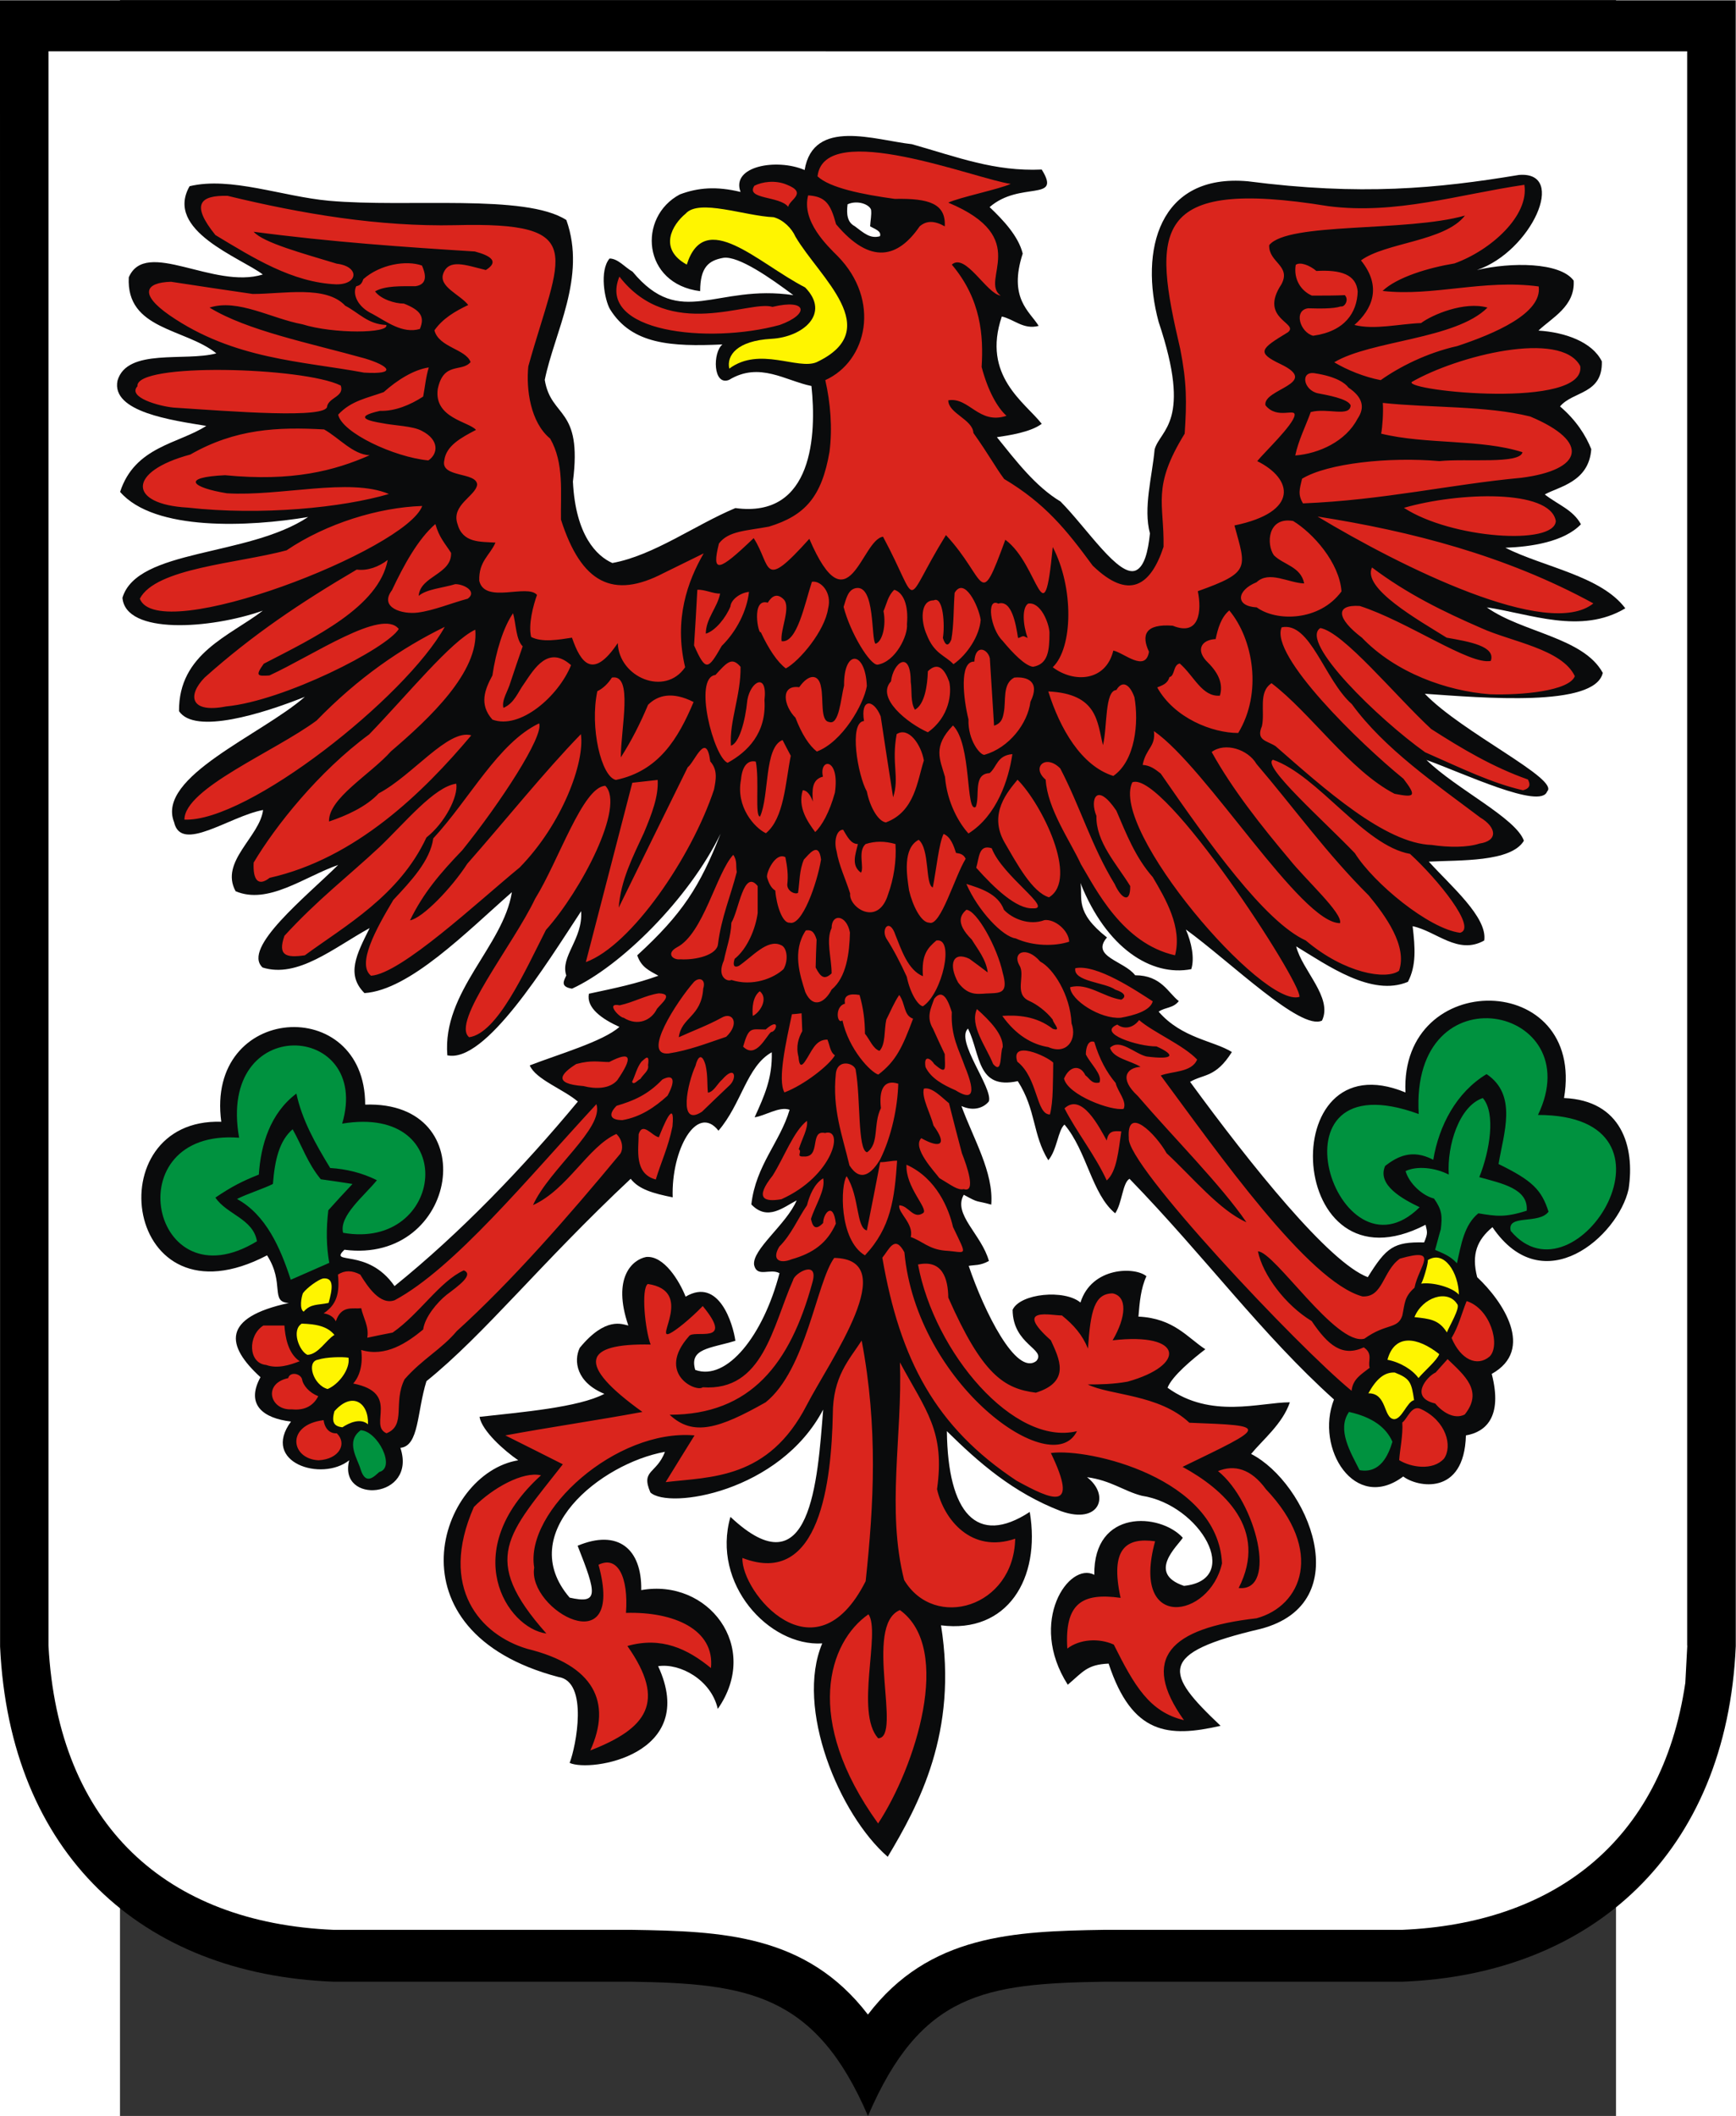 <?xml version="1.0" encoding="UTF-8" standalone="no"?>
<!-- Creator: CorelDRAW -->
<svg
   xmlns:dc="http://purl.org/dc/elements/1.1/"
   xmlns:cc="http://web.resource.org/cc/"
   xmlns:rdf="http://www.w3.org/1999/02/22-rdf-syntax-ns#"
   xmlns:svg="http://www.w3.org/2000/svg"
   xmlns="http://www.w3.org/2000/svg"
   xmlns:sodipodi="http://sodipodi.sourceforge.net/DTD/sodipodi-0.dtd"
   xmlns:inkscape="http://www.inkscape.org/namespaces/inkscape"
   xml:space="preserve"
   width="744.094"
   height="906.891"
   style="shape-rendering:geometricPrecision; text-rendering:geometricPrecision; image-rendering:optimizeQuality; fill-rule:evenodd; clip-rule:evenodd"
   viewBox="0 0 210 297"
   version="1.0"
   id="svg2"
   sodipodi:version="0.32"
   inkscape:version="0.45.1"
   sodipodi:docname="POL_Gorzów_Wielkopolski_COA_1.svg"
   inkscape:output_extension="org.inkscape.output.svg.inkscape"
   sodipodi:docbase="C:\Users\Mistrz\Desktop"><rect x="0" y="0" width="210" height="297" fill="#333333" stroke="none"/><sodipodi:namedview
   inkscape:window-height="480"
   inkscape:window-width="640"
   inkscape:pageshadow="2"
   inkscape:pageopacity="0.0"
   guidetolerance="10.0"
   gridtolerance="10.0"
   objecttolerance="10.0"
   borderopacity="1.0"
   bordercolor="#666666"
   pagecolor="#ffffff"
   id="base" />
 <defs
   id="defs4">
  <style
   type="text/css"
   id="style6">
   
    .fil4 {fill:#00923F}
    .fil2 {fill:#0A0B0C}
    .fil3 {fill:#DA251D}
    .fil5 {fill:#FFF500}
    .fil6 {fill:white}
    .fil0 {fill:black}
    .fil1 {fill:white}
   
  </style>
 
  
  
  
  
  
  
  
  
  
 </defs>
 <path
   style="fill:#000000"
   d="M 226.805,0.048 L 226.812,231.041 C 225.547,260.112 206.644,277.143 179.984,278.155 L 138.108,278.155 C 121.439,278.421 112.418,279.692 104.997,297 C 97.644,279.833 88.034,278.412 71.887,278.155 L 30.011,278.155 C 2.985,277.129 -15.477,260.172 -16.832,231.117 L -16.843,0.038 L 226.806,0.048 L 226.805,0.048 z "
   class="fil0"
   id="polygon10" /><path
   style="fill:#ffffff"
   d="M 219.987,7.202 L -10.037,7.192 L -10.037,230.976 L -10.037,230.976 C -8.697,256.196 6.554,269.89 29.997,270.875 L 71.874,270.875 C 84.384,271.073 96.313,271.455 104.989,282.769 C 113.55,271.526 125.519,271.074 138.095,270.875 L 179.971,270.875 C 200.931,269.995 216.396,258.781 219.729,236.203 L 220.006,230.976 L 219.987,230.976 L 219.987,7.201 L 219.987,7.202 z "
   class="fil1"
   id="polygon12" /><g
   id="g2178"
   transform="translate(-3.275,0)"><path
     class="fil2"
     d="M 111.044,260.624 C 115.394,253.341 120.93,243.126 118.524,228.133 C 127.816,229.319 132.562,221.608 130.98,212.217 C 123.533,217.094 119.48,212.349 119.348,200.882 C 123.763,205.231 128.607,209.515 135.396,212.118 C 140.833,214.029 142.283,209.845 139.02,207.34 C 142.414,207.802 144.161,209.284 146.698,209.943 C 154.936,211.196 160.933,221.74 152.629,222.597 C 147.357,220.817 151.773,216.962 152.465,215.842 C 149.301,212.349 139.91,211.756 140.042,221.048 C 136.516,219.137 130.65,227.606 136.318,236.47 C 138.46,234.657 139.02,233.636 142.052,233.504 C 145.347,243.488 150.422,243.917 157.77,242.236 C 149.96,234.855 148.741,232.054 163.405,228.627 C 177.179,225.002 169.962,208.131 162.054,204.078 C 163.635,202.134 166.469,199.86 167.491,196.829 C 163.306,196.829 156.419,199.201 150.323,194.785 C 150.949,193.138 153.915,190.699 155.628,189.381 C 153.124,187.767 151.213,185.032 146.237,184.801 C 146.401,182.791 146.566,180.847 147.357,179.133 C 145.775,177.782 139.679,177.782 138.098,182.824 C 135.857,180.946 129.629,181.539 128.574,183.845 C 128.607,188.788 133.352,189.348 131.903,191.029 C 129.069,193.204 124.554,184.01 122.412,177.683 C 123.236,177.519 123.994,177.683 125.246,176.991 C 124.225,173.268 120.139,170.434 121.72,167.699 C 123.994,168.951 123.236,168.424 125.576,169.083 C 125.938,164.569 123.039,159.79 121.391,155.243 C 123.104,156.034 124.554,155.474 125.246,154.584 C 125.807,152.64 120.501,146.082 122.314,144.369 C 124.093,147.994 123.533,153.002 129.299,151.75 C 131.903,155.803 131.342,159.23 133.583,162.855 C 134.835,161.372 134.934,158.637 135.857,157.846 C 139.02,161.603 139.679,167.6 142.974,170.302 C 143.963,168.852 143.996,166.018 144.985,165.458 C 155.628,176.431 163.536,187.305 173.686,196.433 C 170.984,203.287 176.618,212.349 183.407,207.241 C 185.318,208.724 191.974,210.075 192.205,201.475 C 194.907,201.013 197.411,198.97 195.829,192.841 C 201.926,189.447 197.411,182.659 193.786,179.265 C 192.949,176.002 193.806,174.025 195.928,172.246 C 203.079,182.758 213.575,173.509 215.039,166.911 C 215.962,160.914 214.019,154.452 205.979,154.123 C 209.01,136.197 182.928,135.872 183.719,153.337 C 165.101,145.626 166.901,182.094 186.54,171.912 C 186.771,172.934 186.903,173.045 186.339,174.388 C 182.056,174.289 181.034,175.08 178.431,179.265 C 172.994,177.222 162.087,163.613 153.486,151.849 C 155.397,150.729 157.078,151.289 159.352,147.664 C 156.847,146.082 152.333,145.753 149.071,141.996 C 150.059,141.337 151.114,141.535 151.904,140.514 C 150.422,139.393 149.466,136.889 145.775,136.889 C 144.26,134.879 139.482,134.286 141.821,131.584 C 137.208,127.959 138.46,126.048 138.098,123.939 C 141.722,133.066 148.049,137.119 153.651,136.032 C 154.145,134.516 153.684,132.276 152.893,130.463 C 159.121,134.978 169.039,144.731 172.005,143.249 C 173.554,140.019 169.204,136.197 168.381,132.836 C 172.796,135.505 178.991,139.953 184.066,137.811 C 185.252,135.538 185.087,133.066 184.725,130.002 C 188.053,130.694 191.084,134.088 194.775,132.012 C 195.269,128.75 190.063,124.334 186.998,120.94 C 191.315,120.709 198.531,121.039 200.344,118.007 C 199.223,114.811 190.854,110.758 186.669,106.672 C 191.743,108.484 202.716,113.691 203.606,111.087 C 205.418,109.374 191.645,102.817 186.438,97.379 C 194.577,97.94 210.295,99.324 211.416,94.447 C 208.714,89.471 200.08,88.779 195.137,85.253 C 201.234,86.143 208.351,89.109 214.579,85.385 C 211.185,80.837 203.079,79.585 197.741,76.883 C 201.365,76.751 205.979,76.06 208.351,73.588 C 207.231,71.545 205.188,70.886 203.277,69.403 C 205.188,68.316 209.472,67.69 209.801,63.043 C 209.043,61.132 207.692,58.99 205.418,57.046 C 207.231,54.871 211.416,55.366 211.284,50.719 C 209.933,47.984 206.11,46.633 202.387,46.403 C 204.232,44.623 207.56,43.009 207.33,39.384 C 205.418,36.781 198.531,36.781 193.754,37.901 C 201.365,35.331 206.539,23.995 199.652,24.555 C 188.152,26.467 177.409,27.488 161.592,25.445 C 149.071,24.325 146.369,35.199 149.071,45.184 C 153.816,59.32 149.301,60.243 148.51,63.076 C 148.148,66.998 146.896,71.281 147.851,74.873 C 147.588,77.476 147.061,79.486 145.907,80.047 C 143.535,81.167 139.02,74.148 135.297,70.392 C 131.771,68.283 129.003,64.625 126.367,61.363 C 127.948,61.132 131.112,60.671 132.661,59.485 C 130.321,56.486 124.225,52.762 127.059,44.426 C 128.805,44.821 130.09,46.304 132.232,45.744 C 130.98,43.701 127.948,41.888 129.991,35.594 C 129.398,33.156 127.256,30.882 125.345,29.07 C 129.629,25.346 135.527,28.411 132.661,23.798 C 126.037,24.094 120.831,22.051 114.438,20.239 C 109.298,19.679 100.598,16.515 99.379,23.864 C 95.462,22.183 89.017,23.318 90.385,26.943 C 86.991,26.119 84.401,26.333 81.864,27.288 C 75.9,30.452 76.576,39.845 84.715,40.867 C 84.715,37.473 85.935,36.55 87.978,36.188 C 90.119,35.891 94.634,39.054 97.797,41.427 C 86.89,39.812 82.013,46.304 75.225,38.132 C 74.171,37.539 73.182,36.286 71.996,36.286 C 70.545,38 71.301,42.097 72.06,43.404 C 75.125,48.347 80.629,48.676 87.846,48.347 C 86.462,49.434 86.495,54.212 88.768,53.323 C 93.052,50.719 96.71,53.454 100.335,54.179 C 101.06,60.902 100.598,72.797 89.658,71.314 C 83.99,73.687 78.191,77.971 72.391,79.025 C 70.217,78.07 67.218,75.17 66.855,67.591 C 68.206,57.046 63.791,58.76 62.901,53.323 C 64.252,46.633 68.8,38.923 65.933,30.882 C 60.166,27.159 43.69,29.169 32.618,28.18 C 26.061,27.587 18.811,24.753 13.045,26.137 C 9.486,32.365 20.195,36.155 23.326,38.527 C 16.406,40.669 6.916,33.387 4.51,38.923 C 4.115,46.304 12.419,46.073 16.801,49.599 C 12.419,50.785 4.28,48.808 2.929,53.421 C 2.006,57.837 10.606,58.99 15.384,59.781 C 11.529,62.286 5.367,62.648 3.291,69.041 C 8.102,74.61 21.447,73.951 29.686,72.567 C 21.184,78.201 5.696,76.982 3.621,83.902 C 4.049,89.109 15.912,88.318 23.326,85.714 C 18.745,89.24 11.496,91.712 11.562,99.818 C 13.77,103.146 23.293,100.18 29.224,97.808 C 23.128,103.146 8.333,109.044 10.87,115.404 C 11.858,119.787 18.614,114.58 23.359,113.691 C 22.91,117.447 17.234,120.94 19.503,125.092 C 24.051,127.036 29.125,123.082 33.903,121.401 C 29.455,125.817 20.327,133.066 23.293,135.801 C 28.236,137.35 33.277,133.034 38.319,130.266 C 36.474,133.956 34.991,136.79 37.594,139.393 C 43.954,138.965 51.928,130.793 58.288,125.224 C 57.076,132.834 48.489,139.19 49.226,148.125 C 54.564,149.279 63.066,135.406 68.009,127.893 C 68.272,131.847 65.032,134.25 65.922,136.919 C 65.592,137.644 65.017,138.505 66.731,138.769 C 73.538,135.649 83.124,126.185 87.582,117.019 C 84.682,124.433 82.211,128.288 75.884,134.088 C 76.444,135.768 77.565,136.23 78.85,136.955 C 75.752,138.075 72.955,138.655 69.1,139.479 C 68.704,141.456 70.908,143.018 73.38,144.138 C 71.106,146.181 64.68,148.027 60.792,149.542 C 61.649,151.519 65.504,152.871 67.547,154.617 C 59.837,163.909 51.038,173.07 41.812,180.517 C 38.022,175.047 32.467,177.657 34.775,175.416 C 50.757,177.492 54.465,154.485 37.693,155.045 C 37.693,139.492 15.253,140.876 17.493,157.451 C -0.103,156.891 3.719,186.778 23.919,176.201 C 26.456,180.155 24.281,182.758 26.983,182.89 C 17.493,184.933 18.152,188.887 22.996,193.303 C 20.887,197.158 23.359,199.069 27.28,199.531 C 23.029,205.297 31.597,208.032 35.452,204.968 C 33.837,211.196 45.008,210.405 42.636,203.221 C 45.272,202.957 44.942,198.212 46.293,193.863 C 54.432,187.305 62.308,177.321 74.962,165.458 C 76.115,166.941 78.092,167.501 80.86,168.061 C 80.629,161.405 84.254,154.848 87.286,158.703 C 90.548,154.914 91.24,149.674 94.766,147.697 C 94.865,151.289 93.744,153.793 92.36,156.825 C 93.81,156.627 95.853,155.243 97.27,155.77 C 95.952,160.285 92.525,163.547 91.899,169.05 C 94.173,171.456 96.446,169.412 98.259,168.49 C 96.842,171.851 91.932,175.41 92.294,177.584 C 92.723,179.364 94.535,177.98 95.853,178.705 C 93.579,187.437 88.472,193.896 84.023,192.281 C 83.134,189.25 86.099,189.282 89.658,188.195 C 89.329,185.823 87.351,179.232 82.672,182 C 81.816,179.825 79.641,176.201 77.136,176.431 C 75.225,176.794 72.325,179.298 74.632,186.053 C 73.808,185.888 71.469,184.735 67.811,189.184 C 66.921,191.029 67.351,194.041 71.271,195.642 C 67.646,197.553 59.639,198.212 53.741,198.872 C 54.103,200.849 57.167,203.584 59.178,204.968 C 48.073,206.78 40.527,228.99 64.812,235.382 C 69.096,236.008 67.284,245.169 66.394,247.443 C 69.327,248.794 84.584,246.322 78.817,233.867 C 81.881,233.405 86.264,235.778 87.187,239.864 C 93.283,231.131 85.803,221.509 76.444,223.19 C 76.543,217.391 73.182,214.59 67.514,216.962 C 70.217,223.783 70.48,225.167 66.394,224.245 C 58.584,215.15 70.777,205.396 79.773,203.781 C 78.586,206.912 76.346,206.286 77.73,209.482 C 80.3,211.888 95.886,209.449 101.982,197.85 C 101.191,207.802 100.269,223.553 88.966,212.909 C 86.264,222.3 94.37,231.131 101.85,230.67 C 98.028,239.732 104.223,254.692 111.044,260.624 L 111.044,260.624 z "
     id="path12"
     style="fill:#0a0b0c" /><path
     class="fil3"
     d="M 123.566,141.634 C 122.511,143.941 124.851,146.874 125.839,149.345 C 127.19,150.927 126.762,147.73 127.19,146.972 C 127.256,145.226 125.444,143.315 123.566,141.634 z M 129.233,149.016 C 128.212,145.918 133.352,148.225 134.275,149.147 C 134.275,150.268 134.242,151.652 134.209,152.97 C 134.176,154.255 134.044,155.573 133.814,156.43 C 131.836,156.43 132.166,151.322 129.233,149.016 z M 192.303,182.626 C 191.611,184.34 191.183,186.152 190.194,187.8 C 191.48,190.865 193.786,191.886 195.533,190.403 C 197.114,188.822 195.631,183.648 192.303,182.626 z M 187.954,192.644 C 186.767,193.171 184.197,196.137 187.888,196.994 C 188.876,198.18 190.557,199.3 192.04,198.542 C 194.709,195.214 191.941,193.006 189.634,190.766 C 189.074,191.392 188.514,192.018 187.954,192.644 z M 183.275,199.663 C 183.393,201.403 182.929,203.512 182.837,204.949 C 184.484,205.971 187.591,206.468 189.139,204.722 C 190.333,203.01 189.486,199.457 185.894,197.776 C 184.576,197.117 183.967,199.201 183.275,199.663 z M 70.15,154.98 C 60.495,165.426 50.182,178.013 41.845,182.495 C 39.801,183.253 38.055,180.616 37.001,178.903 C 35.857,178.287 34.802,178.287 33.87,178.903 C 34.134,181.506 33.705,183.121 31.86,184.34 C 32.42,184.439 33.178,184.669 33.574,185.46 C 34.365,183.121 35.979,183.78 37.133,183.615 C 37.429,184.999 38.253,186.185 37.989,187.767 C 39.176,187.503 40.362,187.273 41.548,187.042 C 45.305,184.439 48.138,179.859 51.533,178.31 C 53.015,178.903 50.742,180.518 49.127,181.737 C 47.809,182.791 46.062,184.867 45.832,186.614 C 43.591,188.459 40.559,190.535 37.133,189.48 C 37.396,191.392 36.968,193.138 36.012,194.193 C 42.701,195.511 38.087,200.055 40.69,201.176 C 43.491,200.055 41.577,196.861 43.224,193.599 C 45.696,190.765 48.431,189.37 50.542,186.841 C 58.253,179.855 66.229,170.731 73.511,161.933 C 73.94,161.274 73.841,159.989 72.951,159.165 C 68.964,160.944 66.13,166.941 61.253,169.149 C 63.527,164.107 71.238,158.341 70.15,154.98 L 70.15,154.98 z M 23.401,186.054 C 21.193,187.438 21.253,191.355 23.79,191.586 C 25.339,192.146 27.082,191.622 28.499,191.062 C 26.851,189.975 26.456,187.602 26.357,186.054 C 25.632,186.054 24.125,186.054 23.401,186.054 L 23.401,186.054 z M 26.89,193.436 C 23.266,194.194 24.347,198.015 27.412,197.817 C 29.29,198.015 30.476,197.224 31.102,195.972 C 29.85,195.478 28.96,194.456 28.828,193.567 C 28.565,192.743 27.121,192.513 26.89,193.436 L 26.89,193.436 z M 31.86,199.333 C 26.502,199.992 27.236,204.803 31.168,204.968 C 34.101,204.803 35.188,202.595 33.705,201.178 C 32.816,201.244 32.025,200.618 31.86,199.333 L 31.86,199.333 z M 101.191,24.754 C 102.114,16.614 123.664,25.215 128.311,25.808 C 126.795,26.533 121.028,27.719 119.545,28.444 C 131.408,33.387 123.895,39.318 126.894,41.493 C 124.917,41.229 121.951,35.43 120.04,37.143 C 124.192,42.053 124.488,47.227 124.225,51.51 C 125.114,54.872 126.432,57.211 127.717,58.365 C 123.796,59.65 122.478,55.695 119.545,56.19 C 119.545,58.035 122.972,58.859 123.071,60.77 C 125.312,63.933 126.136,65.548 127.388,67.229 C 133.122,70.656 136.087,74.313 139.811,79.388 C 144.885,84.298 147.95,82.255 149.762,76.752 C 149.861,70.59 148.082,68.415 152.728,60.869 C 153.025,56.387 153.025,53.652 152.102,48.973 C 148.247,32.497 147.851,24.852 172.895,28.938 C 182.352,30.158 191.183,27.291 200.41,25.94 C 201.102,30.256 195.73,35.133 190.59,36.979 C 186.998,37.572 182.55,38.89 180.507,40.834 C 187.525,41.658 194.709,39.154 202.42,40.208 C 202.947,43.997 196.159,46.864 190.985,48.578 C 186.701,49.533 182.846,51.51 180.243,53.356 C 177.969,52.927 175.531,51.939 173.718,50.852 C 178.892,47.754 190.755,47.655 195.236,43.174 C 191.974,42.251 187.427,44.195 185.911,45.348 C 182.912,45.447 179.386,46.337 176.552,45.612 C 178.991,43.47 180.507,40.307 177.475,36.55 C 180.935,34.013 189.239,33.914 192.073,30.256 C 183.868,32.596 167.227,31.146 164.591,34.408 C 164.492,36.847 167.721,37.275 166.304,39.911 C 163.075,44.788 168.841,45.316 167.227,46.633 C 163.371,48.973 162.745,49.467 166.205,51.115 C 171.906,53.85 163.668,54.575 164.064,56.882 C 165.711,58.958 168.38,57.178 168.15,58.331 C 167.919,59.682 163.965,63.439 162.91,64.724 C 167.919,67.196 168.841,71.875 159.714,73.753 C 161.328,79.717 162.054,80.311 154.573,82.98 C 155.133,85.715 154.837,89.372 151.047,87.824 C 147.126,87.527 146.632,89.175 147.719,91.481 C 147.225,94.447 144.193,91.613 142.711,91.316 C 141.656,95.666 137.175,95.897 134.209,93.656 C 137.076,90.888 137.175,82.452 134.209,76.785 C 132.924,90.097 132.331,79.289 127.553,75.763 C 123.796,86.011 125.015,81.332 119.216,75.104 C 112.922,85.286 115.789,85.418 110.385,75.335 C 107.353,75.73 105.541,88.45 100.038,75.631 C 93.349,83.079 94.766,79.487 92.228,75.532 C 87.351,80.212 86.264,80.607 87.351,76.29 C 88.669,74.511 91.207,74.511 94.37,73.918 C 99.445,72.369 101.784,69.733 102.872,63.406 C 103.3,60.078 103.004,56.519 102.279,53.356 C 108.177,50.687 110.088,42.152 104.025,35.957 C 102.575,34.507 98.918,31.047 99.873,27.422 C 102.279,27.587 103.004,28.543 103.794,31.476 C 108.671,37.275 112.527,36.155 115.525,31.772 C 116.481,30.948 117.601,30.948 119.051,31.772 C 119.216,28.609 116.909,27.818 112.032,27.917 C 107.452,27.291 102.905,26.368 101.191,24.754 L 101.191,24.754 z M 168.314,37.176 C 167.985,39.219 169.072,40.834 170.588,41.493 C 172.038,41.493 174.147,41.493 175.201,41.427 C 175.827,42.053 175.201,43.141 174.641,43.009 C 173.554,43.371 171.511,43.305 170.061,43.272 C 167.985,43.536 168.907,46.633 170.753,47.128 C 175.267,46.502 176.915,43.833 177.014,40.933 C 176.816,38.527 174.641,37.835 171.214,38.033 C 170.291,37.242 168.94,36.715 168.314,37.176 L 168.314,37.176 z M 184.593,53.619 C 190.985,49.929 205.55,46.271 208.252,51.379 C 209.109,57.508 183.637,54.872 184.593,53.619 z M 170.423,57.837 C 169.698,59.847 168.71,61.759 168.248,63.933 C 171.577,63.67 175.333,61.956 176.981,58.793 C 178.068,57.211 177.739,55.761 175.728,54.41 C 175.267,53.784 174.015,52.862 171.049,52.4 C 168.907,52.005 169.369,54.74 171.412,55.201 C 172.598,55.432 175.728,55.959 176.025,56.915 C 175.893,58.595 172.763,57.211 170.423,57.837 L 170.423,57.837 z M 180.539,56.552 C 180.638,57.936 180.474,60.012 180.309,60.869 C 186.669,62.418 194.248,61.594 200.146,63.472 C 199.816,65.186 192.303,64.329 188.481,64.724 C 181.462,64.098 172.763,65.021 169.204,67.196 C 168.875,68.613 168.578,69.403 169.336,70.656 C 180.671,70.194 190.03,67.987 199.981,67.064 C 208.549,65.976 209.801,62.055 201.233,58.463 C 195.005,56.915 187.262,57.277 180.539,56.552 z M 167.952,73.127 C 164.36,72.501 164.162,76.389 165.25,77.938 C 166.601,79.289 169.039,79.52 169.501,81.892 C 167.293,81.826 164.591,80.047 162.811,81.728 C 160.043,82.848 159.747,85.089 162.844,85.253 C 165.579,87.263 171.642,87.23 174.74,83.013 C 174.443,78.959 170.753,74.84 167.952,73.127 z M 183.505,71.282 C 190.194,75.631 204.66,76.587 204.825,73.127 C 204.034,68.613 191.117,69.074 183.505,71.282 z M 171.379,72.501 C 184.428,74.544 197.806,77.971 210.097,84.693 C 203.738,89.834 183.044,79.52 171.379,72.501 z M 157.078,89.702 C 155.002,89.801 154.211,91.316 156.023,93.03 C 157.572,94.579 158.132,96.094 157.671,97.643 C 155.166,97.841 154.046,94.875 152.036,93.129 C 151.08,93.327 151.377,94.875 150.586,95.04 C 150.322,95.996 149.565,96.193 148.873,96.49 C 151.278,100.807 156.616,102.883 160.241,102.883 C 163.668,97.248 162.35,89.702 158.989,85.682 C 157.836,86.637 157.374,88.252 157.078,89.702 L 157.078,89.702 z M 164.92,95.897 C 163.009,97.149 164.03,99.917 163.569,101.927 C 162.713,103.937 164.228,103.937 165.48,104.728 C 172.269,110.659 180.836,118.403 187.427,118.601 C 189.832,118.963 192.402,118.963 194.116,118.403 C 196.785,118.008 196.488,116.096 194.215,114.745 C 188.02,110.066 180.77,105.123 176.19,98.83 C 172.367,95.468 170.357,87.198 166.337,88.054 C 164.624,91.976 177.31,104.333 183.439,109.308 C 185.318,111.78 185.054,111.977 182.187,111.417 C 175.893,108.155 170.357,100.016 164.92,95.897 L 164.92,95.897 z M 171.774,88.153 C 175.037,88.746 182.187,97.544 187.328,102.322 C 191.644,105.09 196.027,107.694 200.904,109.407 C 201.266,110.066 201.266,110.659 200.212,110.923 C 195.796,109.901 191.776,107.924 186.471,105.585 C 179.979,100.971 168.743,90.064 171.774,88.153 L 171.774,88.153 z M 177.31,85.056 C 173.817,84.825 174.048,86.802 177.607,89.504 C 182.352,94.447 189.502,96.984 195.533,97.445 C 200.014,97.61 206.703,96.984 207.494,94.908 C 205.682,91.086 198.531,90.064 194.346,88.153 C 189.041,85.846 183.967,83.375 179.024,79.651 C 177.607,82.584 185.548,87.033 189.502,89.504 C 192.666,90.064 196.422,90.69 195.697,92.766 C 192.765,93.392 183.967,87.198 177.31,85.056 z M 145.38,109.803 C 142.151,116.426 163.701,141.568 168.841,139.921 C 169.171,137.911 149.795,108.056 145.38,109.803 z M 165.118,106.639 C 163.47,107.463 172.4,115.338 176.618,119.754 C 179.254,123.972 186.998,130.365 191.381,130.925 C 193.852,130.299 188.25,123.412 184.362,119.853 C 177.87,118.7 171.478,108.847 165.118,106.639 z M 156.517,105.552 C 158.396,104.135 161.625,105.189 162.811,107.232 C 168.051,113.361 172.664,119.82 178.562,125.685 C 180.902,128.519 184.032,132.803 182.813,136.263 C 181.001,137.581 175.168,136.625 169.731,132.012 C 163.965,129.376 156.155,118.403 149.367,108.583 C 148.576,107.957 147.884,107.43 146.83,107.364 C 147.291,104.992 148.675,104.827 148.411,102.619 C 155.793,107.694 169.072,129.64 174.542,129.574 C 174.905,128.157 169.797,123.576 167.425,120.611 C 163.602,116.063 159.45,110.857 156.517,105.552 L 156.517,105.552 z M 135.263,107.858 C 133.22,105.782 131.144,107.694 133.22,109.44 C 133.451,113.526 136.68,118.073 138.163,121.303 C 140.239,124.763 143.996,132.44 151.377,134.088 C 152.399,130.167 150.059,126.18 148.247,123.115 C 145.808,120.347 144.523,117.019 143.139,113.79 C 140.338,109.638 139.383,112.241 140.338,114.515 C 140.239,118.172 143.205,121.303 145.083,124.367 C 145.116,126.938 143.798,126.081 142.908,124.104 C 139.646,118.765 138.097,113.295 135.263,107.858 L 135.263,107.858 z M 85.209,77.674 C 83.002,81.497 80.992,86.868 82.606,93.656 C 79.772,97.808 73.314,95.073 73.149,90.262 C 69.656,95.468 67.943,93.063 66.723,89.504 C 64.812,89.801 62.506,90.196 60.99,89.405 C 60.561,87.692 61.286,84.957 61.813,83.507 C 60.462,81.892 54.498,84.825 53.707,81.53 C 53.608,78.762 55.223,77.938 55.981,76.159 C 53.806,76.027 51.368,76.225 50.643,73.522 C 49.753,70.853 53.213,69.634 53.411,68.019 C 53.312,66.207 48.237,67.097 48.797,64.625 C 49.061,62.549 51.17,61.429 53.246,60.342 C 52.29,59.188 47.348,58.694 47.875,54.641 C 48.666,50.687 51.269,52.301 52.488,50.818 C 51.796,48.973 48.04,48.776 47.413,46.37 C 48.567,44.722 50.28,43.701 52.159,42.811 C 51.005,41.328 47.941,40.241 48.666,38.363 C 49.457,36.287 51.796,37.209 54.63,37.901 C 56.541,36.715 55.322,35.891 53.081,35.298 C 43.097,34.672 32.98,33.98 22.04,32.53 C 23.391,34.079 29.059,35.595 33.705,37.012 C 36.935,37.407 36.737,39.944 33.639,39.911 C 27.445,39.648 21.975,36.188 16.669,32.992 C 13.209,28.708 14.462,27.39 18.383,27.489 C 28.828,30.026 39.67,31.838 50.346,31.607 C 69.359,31.113 65.01,35.595 60.594,51.412 C 60.265,54.641 60.891,59.287 63.659,61.561 C 65.636,64.988 65.109,69.14 65.175,72.929 C 68.041,81.892 72.49,84.133 79.575,80.442 C 81.453,79.52 83.331,78.597 85.209,77.674 L 85.209,77.674 z M 45.667,37.275 C 43.459,36.484 39.769,37.11 37.429,39.186 C 37.231,39.813 36.968,40.076 36.44,40.175 C 35.88,41.262 36.605,43.075 38.714,44.063 C 40.658,45.118 42.932,46.897 45.371,46.172 C 46.095,44.459 45.469,43.536 43.13,42.614 C 41.845,42.614 39.867,41.987 39.077,40.9 C 40.494,40.076 42.833,40.175 44.744,40.175 C 46.623,39.911 46.095,38.264 45.667,37.275 L 45.667,37.275 z M 5.729,54.213 C 5.367,50.852 29.026,51.51 34.266,54.114 C 34.793,55.662 32.651,55.761 32.354,57.014 C 32.453,58.826 18.91,57.738 10.804,57.211 C 8.728,57.014 4.279,55.761 5.729,54.213 z M 31.926,60.276 C 25.402,59.913 19.47,60.177 13.143,63.802 C 4.279,66.174 4.378,70.787 12.781,71.249 C 23.161,72.402 34.529,71.249 41.021,69.338 C 35.518,66.998 25.764,69.7 18.284,69.239 C 13.407,68.448 11.694,66.998 18.02,66.701 C 27.477,67.624 33.376,66.075 38.319,63.9 C 35.979,63.802 34.035,61.462 31.926,60.276 L 31.926,60.276 z M 46.623,51.576 C 44.547,51.873 42.207,53.323 40.296,55.036 C 38.055,55.86 35.716,56.223 33.903,58.2 C 34.43,60.737 41.746,64.164 46.557,64.625 C 47.908,63.736 48.171,61.759 45.634,60.473 C 44.382,59.781 41.779,59.748 40.032,59.386 C 38.418,59.122 35.781,58.562 39.769,57.672 C 41.845,57.738 44.019,56.849 45.832,55.662 C 46.095,54.311 46.194,52.96 46.623,51.576 L 46.623,51.576 z M 34.892,42.91 C 32.19,40.01 26.225,41.262 21.909,41.262 C 18.086,40.702 14.264,40.142 10.441,39.549 C 6.817,39.648 5.927,41.262 10.244,44.261 C 19.273,50.489 28.927,50.687 37.528,52.301 C 42.372,52.598 40.955,51.313 37.693,50.324 C 29.916,48.149 21.184,46.436 15.845,43.174 C 19.833,41.889 24.545,44.722 28.862,45.513 C 33.277,46.897 41.12,46.798 40.658,45.612 C 38.055,45.513 36.803,43.899 34.892,42.91 L 34.892,42.91 z M 6.059,84.034 C 8.3,79.717 19.8,79.091 26.654,77.246 C 32.256,73.456 39.604,71.216 45.7,71.018 C 43.492,77.147 8.629,90.723 6.059,84.034 L 6.059,84.034 z M 40.856,78.597 C 39.604,79.553 38.055,80.146 36.506,79.948 C 28.598,84.594 21.909,89.076 15.154,95.106 C 12.715,97.61 13.111,100.148 18.152,99.159 C 26.258,98.401 40.757,91.02 42.405,88.285 C 40.098,85.319 30.41,91.976 24.248,94.809 C 22.601,94.908 22.205,94.908 23.457,93.162 C 30.608,89.471 39.604,85.187 40.856,78.597 z M 47.545,73.555 C 45.107,75.664 43.097,79.355 41.449,82.848 C 39.604,85.286 42.899,86.275 45.107,85.978 C 47.348,85.682 49.753,84.66 52.093,84.034 C 53.444,83.045 51.598,81.991 50.346,81.991 C 48.633,82.518 46.293,82.683 45.206,83.639 C 45.403,80.838 49.852,80.64 49.753,77.608 C 48.896,76.257 48.106,75.5 47.545,73.555 L 47.545,73.555 z M 58.452,86.077 C 57.101,88.021 56.047,91.415 55.553,94.809 C 54.498,96.754 53.641,98.862 55.553,101.004 C 59.441,102.454 64.845,97.709 66.592,93.36 C 63.395,90.526 61.451,93.821 60.001,95.963 C 59.144,97.116 58.65,98.698 57.101,99.357 C 56.805,98.302 57.76,96.951 58.09,95.765 C 58.65,94.084 59.21,92.404 59.803,90.723 C 58.848,89.768 58.881,87.626 58.452,86.077 z M 48.863,87.988 C 42.734,90.987 36.737,95.106 30.872,101.136 C 25.006,105.486 12.32,110.659 12.32,115.042 C 21.184,115.437 43.426,97.841 48.863,87.988 z M 50.478,110 C 47.381,110.429 43.295,115.47 39.703,118.897 C 35.254,123.049 31.003,126.278 26.357,131.353 C 25.402,134.088 26.522,134.484 29.224,134.088 C 34.826,129.969 42.471,125.751 46.293,117.546 C 48.896,115.503 50.775,111.78 50.478,110 L 50.478,110 z M 62.11,101.532 C 56.376,104.267 52.422,112.076 47.249,117.678 C 46.82,120.809 44.118,123.675 41.647,126.312 C 39.208,130.398 36.473,135.34 38.516,136.955 C 42.734,136.691 53.51,126.575 59.375,121.764 C 65.372,115.635 68.536,107.002 67.975,103.047 C 62.934,108.221 57.365,115.174 52.027,121.237 C 49.819,124.664 45.733,128.882 43.986,129.178 C 45.865,125.323 48.204,122.588 51.335,119.326 C 56.64,112.735 62.802,103.311 62.11,101.532 L 62.11,101.532 z M 71.402,110.297 C 68.239,110.429 64.845,120.841 61.55,126.147 C 58.485,132.605 49.687,143.512 52.29,145.588 C 56.245,145.028 60.067,136.428 63.066,130.529 C 67.975,125.059 74.236,113.164 71.402,110.297 L 71.402,110.297 z M 70.282,97.017 C 69.195,102.092 70.842,109.045 72.885,109.473 C 78.883,108.221 81.618,103.706 83.793,98.533 C 80.794,97.017 78.751,97.577 77.4,98.928 C 76.312,101.532 75.06,104.003 73.577,106.31 C 73.577,102.224 75.357,94.546 72.325,95.106 C 71.798,95.93 71.106,96.622 70.282,97.017 z M 78.751,109.473 C 77.564,109.605 76.378,109.737 75.192,109.868 C 73.017,118.238 70.842,126.641 68.668,135.044 C 75.06,132.704 83.529,120.281 86.659,110.824 C 86.923,109.473 87.219,108.089 86.132,106.87 C 85.572,102.487 83.924,107.002 82.969,107.694 C 79.739,114.251 76.51,120.809 73.281,127.399 C 73.577,123.544 75.192,120.413 76.84,116.854 C 77.927,114.251 78.883,111.78 78.751,109.473 L 78.751,109.473 z M 53.147,88.384 C 49.753,89.965 43.69,97.445 38.253,103.08 C 31.168,108.287 25.072,115.965 22.04,121.072 C 21.909,123.544 22.699,124.466 24.281,123.214 C 36.342,120.512 45.832,111.252 52.587,103.212 C 49.325,102.29 44.349,108.847 39.604,111.351 C 37.824,113.263 34.99,114.515 32.618,115.305 C 32.519,112.043 38.418,108.715 41.317,105.453 C 46.722,100.84 53.707,94.282 53.147,88.384 L 53.147,88.384 z M 97.072,29.037 C 95.919,27.489 91.042,28.016 92.327,26.071 C 93.414,25.511 95.26,25.248 96.841,25.907 C 99.873,27.093 97.237,28.016 97.072,29.037 z M 94.864,43.075 C 91.635,42.053 80.464,47.985 73.38,38.824 C 70.15,46.633 85.901,48.347 95.886,45.612 C 100.104,44.096 99.774,41.889 94.864,43.075 z M 96.677,120.314 C 95.26,119.556 93.942,122.555 94.107,123.148 C 94.37,124.071 94.766,124.73 95.26,124.993 C 95.424,127.102 96.281,129.607 97.27,129.508 C 99.016,130.035 101.125,124.005 101.685,120.644 C 101.356,117.975 99.939,119.985 99.28,120.644 C 98.621,122.16 98.687,123.807 98.456,125.323 C 98.028,125.587 96.94,125.092 96.94,124.17 C 97.105,122.884 96.94,121.632 96.677,120.314 L 96.677,120.314 z M 107.946,118.469 C 106.793,119.457 107.782,121.797 107.287,122.489 C 105.87,121.467 106.529,119.886 106.859,118.469 C 105.87,118.469 105.376,117.447 104.783,116.459 C 103.86,116.459 103.465,118.041 103.86,119.457 C 104.19,121.467 105.145,123.412 105.771,125.422 C 105.541,127.333 109.693,130.2 111.11,125.488 C 111.868,123.412 112.296,120.809 112.131,118.469 C 110.615,118.041 109.297,118.041 107.946,118.469 L 107.946,118.469 z M 115.393,117.876 C 113.12,119.062 113.713,122.818 114.042,124.993 C 114.537,127.102 115.723,129.508 116.876,129.508 C 118.458,130.101 120.468,122.983 121.984,120.545 C 121.654,119.787 120.962,119.787 120.633,119.721 C 120.303,118.7 119.875,117.447 118.886,117.052 C 118.227,118.37 117.865,122.061 117.371,124.565 C 116.283,124.17 116.975,119.227 115.393,117.876 L 115.393,117.876 z M 125.642,119.062 C 123.796,118.469 123.895,120.38 123.467,121.797 C 126.07,124.73 129.134,127.597 131.408,127.498 C 134.407,127.663 127.124,122.983 125.642,119.062 L 125.642,119.062 z M 101.949,109.012 C 100.367,109.407 100.433,110.923 100.532,112.505 C 100.203,111.582 99.708,110.923 99.115,110.923 C 98.357,113.361 99.873,115.437 100.862,116.788 C 101.784,115.932 102.872,114.02 103.63,111.252 C 104.355,106.244 101.356,106.408 101.949,109.012 L 101.949,109.012 z M 96.281,103.871 C 93.678,104.893 94.436,111.747 93.118,114.614 C 92.36,114.614 93.052,109.572 92.525,106.903 C 91.437,106.639 90.613,107.496 90.449,109.407 C 89.691,113.263 92.36,116.195 93.942,116.953 C 96.512,114.844 96.677,109.836 97.435,106.079 C 97.039,105.321 96.644,104.596 96.281,103.871 L 96.281,103.871 z M 107.716,101.202 C 105.541,101.367 106.859,108.913 108.111,111.088 C 108.539,113.263 109.693,115.273 110.78,115.437 C 114.866,113.922 115.196,109.572 116.118,106.738 C 115.723,104.464 113.944,101.96 112.296,103.047 C 111.538,107.232 112.724,109.078 111.802,111.912 C 111.209,108.122 110.615,104.333 110.055,100.543 C 109.034,98.039 107.188,98.039 107.716,101.202 L 107.716,101.202 z M 86.857,94.743 C 88.505,92.931 89.164,92.173 90.383,93.59 C 90.449,97.577 88.801,101.202 89.032,104.662 C 90.152,104.365 91.042,101.334 91.338,98.269 C 91.8,95.567 94.205,94.348 93.744,98.269 C 94.041,102.916 91.338,105.552 88.571,107.067 C 86.626,106.31 83.694,95.106 86.857,94.743 L 86.857,94.743 z M 98.621,96.457 C 95.919,96.094 96.446,99.093 98.094,100.741 C 98.983,103.08 100.038,104.662 101.092,105.486 C 104.684,104.135 107.683,98.862 108.111,96.292 C 107.913,91.283 104.849,91.119 104.915,96.226 C 104.453,98.039 104.223,101.861 102.806,101.334 C 101.554,101.202 102.048,98.072 101.685,96.457 C 101.389,94.579 99.972,94.513 98.621,96.457 L 98.621,96.457 z M 111.505,95.633 C 111.802,92.997 114.273,91.119 114.273,95.699 C 114.471,96.984 114.207,98.566 114.866,99.62 C 116.217,98.862 116.613,96.292 116.679,94.216 C 118.161,92.766 119.084,94.051 119.677,95.699 C 120.04,97.215 119.743,100.609 116.679,102.784 C 113.911,101.565 109.33,97.973 111.505,95.633 z M 123.203,92.865 C 121.028,92.766 121.687,98.203 122.379,100.971 C 122.28,103.904 124.027,106.013 124.62,105.947 C 128.08,104.959 130.683,101.565 131.079,98.5 C 132.495,95.633 130.617,94.941 128.805,95.106 C 127.091,95.996 127.685,98.401 127.322,100.082 C 127.157,101.037 126.861,101.565 125.971,101.861 C 125.773,98.698 125.576,95.534 125.378,92.404 C 125.081,91.053 123.335,90.361 123.203,92.865 L 123.203,92.865 z M 94.205,84.594 C 91.8,83.902 92.92,89.241 93.217,88.713 C 94.337,91.119 95.556,92.931 96.743,93.821 C 98.687,92.766 102.213,88.549 102.674,85.418 C 103.267,83.144 101.62,81.431 100.4,81.662 C 99.379,84.792 98.324,90.295 96.149,89.998 C 95.919,88.417 97.501,85.253 96.446,84.133 C 95.458,83.144 94.733,83.738 94.205,84.594 z M 104.849,85.187 C 105.804,88.878 108.572,93.392 109.627,93.294 C 112.164,92.865 113.911,89.175 113.746,87.593 C 113.977,84.957 113.252,83.177 111.967,82.782 C 111.077,83.606 110.912,84.726 110.451,85.781 C 110.846,87.725 110.319,90.064 109.33,90.361 C 108.671,89.768 109.33,82.024 106.562,82.551 C 105.442,82.782 105.211,84.067 104.849,85.187 L 104.849,85.187 z M 117.502,84.265 C 115.558,84.265 115.69,87.263 116.514,89.076 C 117.568,91.811 119.15,92.008 120.27,93.228 C 122.215,91.877 123.928,89.241 124.093,87 C 123.796,85.023 121.786,80.904 120.435,83.21 C 120.27,85.385 120.336,87.725 119.974,89.768 C 119.512,90.888 119.084,90.526 118.787,89.537 C 119.084,87.824 118.853,83.606 117.502,84.265 z M 85.506,88.944 C 86.857,88.549 88.34,86.67 88.966,85.121 C 89.032,84.199 90.284,83.21 91.569,83.079 C 91.273,85.781 89.79,88.647 87.747,90.657 C 85.803,94.051 85.506,94.282 83.858,90.592 C 84.023,87.988 84.188,85.385 84.32,82.782 C 85.341,82.716 86.626,83.375 87.516,83.309 C 87.154,85.253 85.506,86.835 85.506,88.944 z M 126.564,84.726 C 124.851,83.836 125.444,88.252 127.157,89.932 C 128.574,91.646 130.321,93.458 131.441,93.59 C 133.55,93.228 133.748,91.349 133.748,88.779 C 133.682,87.428 132.495,84.43 130.749,84.726 C 129.859,85.319 130.024,87.725 130.683,89.537 C 130.617,89.537 130.222,89.306 130.156,89.306 C 129.793,89.274 129.662,89.537 129.332,89.537 C 129.036,87.593 128.442,84.133 126.564,84.726 L 126.564,84.726 z M 120.204,101.828 C 117.338,104.794 118.359,106.54 119.084,109.045 C 119.381,112.735 121.127,115.635 122.379,116.986 C 126.366,114.482 128.014,109.44 128.541,105.848 C 126.366,106.046 126.399,107.628 125.345,108.517 C 122.972,108.616 124.027,111.681 123.401,113.263 C 121.951,114.185 122.874,104.497 120.204,101.828 L 120.204,101.828 z M 129.266,109.44 C 127.915,111.088 125.147,114.185 127.421,118.205 C 129.167,121.204 131.309,125.224 133.682,125.949 C 137.9,123.379 132.66,112.834 129.266,109.44 L 129.266,109.44 z M 133.583,97.05 C 135.198,102.224 138.196,107.496 142.711,108.913 C 145.808,106.771 146.302,101.4 145.676,97.874 C 144.984,95.93 143.93,95.501 143.139,96.852 C 141.491,96.951 141.887,101.993 141.261,104.596 C 140.437,101.4 140.569,97.38 133.583,97.05 L 133.583,97.05 z M 136.647,138.57 C 136.713,140.382 140.898,143.084 143.765,142.853 C 145.577,142.524 147.884,141.898 148.247,140.547 C 146.039,139.13 140.371,135.274 137.372,135.901 C 137.043,137.779 141.557,137.878 142.974,138.899 C 144.391,139.361 144.556,139.921 143.831,140.316 C 141.393,139.987 139.086,137.878 136.647,138.57 L 136.647,138.57 z M 135.791,151.388 C 136.582,149.576 138.064,149.411 138.789,150.927 C 139.415,151.388 139.646,152.179 140.766,151.948 C 141.228,150.828 139.481,149.312 138.855,147.994 C 138.855,147.038 139.185,145.918 140.042,146.247 C 140.766,148.686 141.788,150.531 143.04,152.014 C 143.304,153.2 144.655,154.551 144.16,155.639 C 142.414,155.968 136.318,153.695 135.791,151.388 L 135.791,151.388 z M 135.857,155.573 C 137.603,158.967 140.107,162.064 141.788,165.689 C 143.205,164.437 143.436,161.504 143.831,158.802 C 142.809,158.736 142.019,158.67 141.788,160.087 C 140.766,158.275 138.295,153.299 135.857,155.573 L 135.857,155.573 z M 183.275,184.669 C 183.645,182.923 183.538,182.033 184.988,180.748 C 185.609,177.634 188.639,175.029 182.945,176.662 C 180.507,178.376 180.605,182.132 177.673,181.967 C 170.061,179.891 157.374,161.768 149.367,150.96 C 150.916,150.334 153.717,150.564 154.475,148.719 C 152.53,146.676 148.313,144.896 146.335,143.183 C 145.38,144.435 144.095,144.435 143.271,143.809 C 140.338,145.028 146.204,146.906 148.774,146.874 C 151.476,148.093 151.245,148.785 147.357,148.29 C 145.643,147.862 143.633,145.72 142.249,147.071 C 142.678,148.554 145.083,148.851 146.533,149.74 C 144.556,149.872 143.502,151.388 146.138,153.826 C 151.212,159.725 157.836,166.348 161.394,171.554 C 157.605,169.874 153.848,165.261 150.191,161.867 C 148.675,159.165 144.556,155.046 144.885,159.725 C 144.457,163.415 168.644,189.085 176.157,195.214 C 176.322,193.534 177.574,192.874 178.694,191.985 C 178.398,191.029 179.221,190.041 177.87,189.118 C 174.872,190.502 172.862,188.854 170.555,185.427 C 166.864,183.187 163.701,178.969 163.009,175.641 C 165.349,175.674 173.971,188.986 177.958,187.899 C 181.023,185.691 182.616,186.614 183.275,184.669 z M 116.118,152.805 C 117.239,152.508 118.689,154.09 119.644,154.848 C 120.237,157.187 120.831,159.527 121.457,161.867 C 122.149,163.613 123.5,167.469 121.72,166.908 C 120.863,167.106 119.974,166.348 118.293,165.36 C 117.7,164.536 114.405,161.109 115.756,159.758 C 118.458,161.274 119.446,160.68 117.469,157.978 C 117.074,156.364 115.756,154.024 116.118,152.805 L 116.118,152.805 z M 102.246,159.033 C 100.005,158.539 101.751,162.493 99.247,162.328 C 98.061,162.394 99.115,161.669 98.555,161.306 C 99.049,159.758 99.873,158.407 99.708,157.319 C 97.83,158.769 96.512,162.427 94.897,164.997 C 92.327,168.226 93.678,168.754 96.117,168.325 C 103.399,165.063 104.981,158.242 102.246,159.033 L 102.246,159.033 z M 103.761,150.696 C 103.992,148.488 106.562,149.246 106.562,150.3 C 107.254,154.156 106.793,161.438 108.144,161.735 C 109.89,160.516 108.968,157.781 110.088,155.54 C 109.792,152.97 110.484,151.454 112.527,152.113 C 112.428,155.375 111.604,159.461 109.989,162.724 C 108.836,164.668 107.254,166.052 105.673,163.58 C 104.684,159.395 103.234,155.672 103.761,150.696 z M 97.599,142.359 C 96.775,146.215 95.556,151.586 96.545,153.332 C 99.346,152.278 102.872,149.477 103.63,148.126 C 102.938,147.664 102.905,146.643 102.575,145.918 C 100.829,145.918 100.4,147.598 99.412,149.015 C 98.72,150.004 98.588,149.114 98.522,148.356 C 98.127,146.84 98.522,145.687 99.049,144.732 C 99.016,143.875 98.983,143.051 98.95,142.227 C 98.489,142.293 98.028,142.326 97.599,142.359 z M 105.046,140.876 C 104.816,139.657 105.738,139.426 107.09,139.657 C 107.617,141.469 107.847,143.282 107.847,145.094 C 108.507,145.885 108.968,147.203 109.89,147.5 C 110.78,146.544 110.517,144.567 110.846,143.117 C 111.439,141.964 111.901,140.777 112.658,139.657 C 113.548,140.876 113.252,142.524 114.603,142.985 C 113.12,146.972 112.197,148.949 109.726,150.828 C 108.671,150.531 105.574,147.302 104.684,143.216 C 103.926,143.875 103.564,141.239 105.046,140.876 L 105.046,140.876 z M 117.403,144.402 C 116.415,142.755 117.107,141.535 117.568,140.184 C 118.919,138.504 119.677,140.942 120.04,142.063 C 119.875,145.489 121.094,147.434 121.852,149.641 C 123.664,154.024 122.61,154.321 120.567,153.036 C 118.82,152.278 117.107,151.355 116.349,149.773 C 116.052,147.961 117.107,148.587 117.568,149.345 C 119.446,150.992 119.051,149.938 119.051,147.961 C 118.491,146.775 117.931,145.588 117.403,144.402 L 117.403,144.402 z M 99.543,130.595 C 97.599,133.528 98.72,136.856 99.478,139.262 C 100.598,141.7 102.279,140.646 103.168,138.899 C 105.277,137.153 105.673,133.693 105.738,130.892 C 105.277,128.387 103.168,128.157 103.168,130.266 C 102.344,131.946 103.168,134.484 103.168,136.625 C 102.18,137.548 101.652,137.219 100.928,135.802 C 100.96,134.484 100.993,133.165 101.059,131.88 C 100.697,130.661 100.235,130.496 99.543,130.595 z M 92.788,124.367 C 90.811,121.896 90.152,127.794 89.098,129.508 C 89.032,131.419 88.406,133.034 88.043,134.813 C 86.989,137.153 88.571,137.845 89.098,137.548 C 92.096,138.504 95.029,137.317 96.413,136.032 C 97.138,134.813 96.94,132.935 96.018,132.638 C 94.139,131.781 92.03,134.286 90.152,135.571 C 89.328,135.934 89.328,135.274 89.559,134.582 C 91.338,133.165 92.492,130.365 92.788,128.157 C 92.788,126.872 92.788,125.619 92.788,124.367 L 92.788,124.367 z M 93.085,139.13 C 92.096,139.888 91.998,141.436 92.096,142.59 C 93.052,142.194 94.37,140.184 93.085,139.13 z M 90.745,146.906 C 91.569,144.04 91.866,144.501 93.909,144.501 C 95.952,142.689 95.49,144.798 94.667,144.864 C 93.975,145.391 92.558,148.719 90.745,146.906 L 90.745,146.906 z M 110.846,131.716 C 110.088,130.365 111.307,128.783 112.131,131.254 C 112.955,133.297 113.878,136.164 115.986,137.021 C 115.756,133.989 116.646,133.067 117.865,132.012 C 120.501,131.551 118.689,139.492 115.986,141.239 C 115.361,141.173 114.24,139.591 113.713,137.087 C 112.889,135.274 111.835,133.231 110.846,131.716 L 110.846,131.716 z M 122.511,134.582 C 120.204,133.462 119.512,135.34 120.929,137.911 C 122.511,140.019 123.961,139.426 125.477,139.426 C 127.025,139.361 127.948,139.262 127.19,136.56 C 126.432,133.001 123.566,127.794 122.083,127.695 C 121.391,128.322 120.402,129.442 122.841,131.88 C 123.664,133.231 124.851,134.648 125.081,136.494 C 124.225,135.835 123.368,135.209 122.511,134.582 z M 127.124,142.59 C 129.233,142.458 131.869,142.59 134.209,144.402 C 135.56,144.864 134.209,143.545 134.209,143.117 C 133.286,141.931 131.935,140.942 130.881,140.481 C 128.706,139.492 130.42,136.922 129.53,135.505 C 128.475,133.66 130.518,132.704 132.463,134.978 C 134.209,135.868 136.68,139.591 136.845,143.644 C 137.669,145.852 136.219,148.126 133.583,146.972 C 131.342,146.61 129.069,145.325 127.124,142.59 L 127.124,142.59 z M 122.083,124.071 C 124.093,124.697 126.531,125.455 127.355,127.695 C 128.475,128.915 130.881,129.969 133.056,129.145 C 134.506,128.98 136.45,130.595 136.516,132.177 C 134.506,132.836 131.474,132.836 129.003,131.716 C 127.19,131.485 123.73,127.86 122.083,124.071 L 122.083,124.071 z M 89.361,119.985 C 86.989,122.522 85.176,131.057 81.453,132.968 C 79.904,133.825 80.86,134.78 81.947,134.648 C 84.089,134.78 87.088,134.055 87.219,132.506 C 87.681,128.783 88.999,125.751 89.856,122.39 C 89.691,121.566 89.955,120.841 89.361,119.985 z M 78.916,139.426 C 77.07,139.69 75.39,140.678 73.413,141.107 C 71.337,140.678 73.413,142.853 73.973,142.853 C 75.983,144.106 77.894,143.183 78.652,141.601 C 79.245,140.843 81.058,139.492 78.916,139.426 L 78.916,139.426 z M 83.825,137.845 C 81.486,140.514 76.411,148.257 80.3,147.862 C 83.133,147.434 85.638,146.445 88.373,145.523 C 90.317,143.677 89.295,141.931 87.714,142.853 C 85.737,143.941 83.727,144.666 81.717,145.588 C 82.079,142.755 84.88,142.755 85.144,138.767 C 85.572,137.416 84.55,137.087 83.825,137.845 L 83.825,137.845 z M 67.316,149.349 C 69.491,148.755 70.498,149.066 71.948,149.066 C 75.104,147.432 75.274,148.424 73.083,151.619 C 71.996,152.871 69.986,152.871 68.338,152.442 C 63.824,152.113 65.339,150.601 67.316,149.349 L 67.316,149.349 z M 76.477,149.015 C 75.818,149.872 75.62,150.894 75.159,151.849 C 75.39,152.377 75.95,151.586 76.312,151.454 C 76.807,150.696 77.564,150.268 77.4,149.51 C 77.663,147.697 76.906,148.686 76.477,149.015 L 76.477,149.015 z M 79.41,151.52 C 77.334,153.695 75.324,154.518 72.984,155.21 C 71.897,156.298 71.897,157.22 73.808,157.22 C 76.312,156.792 78.322,155.441 80.135,153.793 C 81.321,151.619 80.992,150.696 79.41,151.52 L 79.41,151.52 z M 84.056,149.609 C 82.969,151.948 81.552,158.308 84.979,156.034 C 86.264,154.782 87.582,153.53 88.9,152.278 C 89.889,151.289 89.625,149.444 87.813,151.52 C 87.121,152.113 86.626,153.266 85.803,153.365 C 85.671,152.08 85.803,150.96 85.473,149.51 C 84.979,147.763 84.386,148.257 84.056,149.609 L 84.056,149.609 z M 76.082,159.198 C 76.082,161.306 75.39,164.734 78.487,165.557 C 79.245,163.053 80.234,161.043 80.827,158.11 C 81.222,153.859 79.476,158.209 78.916,159.626 C 77.96,159.461 76.642,157.385 76.082,159.198 L 76.082,159.198 z M 108.342,226.584 C 102.773,230.44 99.115,241.281 109.693,255.945 C 114.899,248.036 120.27,231.428 112.757,225.991 C 107.584,228.133 113.153,243.983 109.693,243.983 C 106.431,240.325 110.088,229.089 108.342,226.584 z M 90.647,218.676 C 90.449,223.487 100.829,236.042 107.946,221.938 C 109.1,211.13 109.693,200.322 107.386,188.162 C 105.64,190.864 103.333,193.171 103.333,198.575 C 103.135,207.67 101.62,222.927 90.647,218.676 L 90.647,218.676 z M 112.757,191.227 C 113.12,201.409 110.846,211.921 113.35,221.773 C 117.601,228.891 128.739,225.629 128.937,215.974 C 122.775,218.083 118.919,213.272 117.964,209.021 C 119.117,200.882 116.415,198.015 112.757,191.227 z M 103.531,176.563 C 113.153,176.728 102.971,190.864 99.675,197.224 C 94.304,207.67 86.231,207.274 79.871,208.032 C 81.222,205.825 82.573,203.65 83.924,201.475 C 72.951,200.519 60.067,212.085 61.418,220.027 C 60.43,225.991 74.302,233.735 70.447,219.632 C 73.149,218.281 74.665,221.378 74.302,226.387 C 81.024,226.189 86.791,228.726 86.231,234.13 C 82.936,231.428 79.278,229.682 74.5,231.033 C 80.069,238.941 77.169,242.632 69.294,245.696 C 72.358,238.941 69.854,233.735 60.43,231.428 C 53.905,229.484 47.941,222.927 52.949,211.525 C 55.619,208.823 59.869,206.484 62.374,207.077 C 50.643,217.72 57.563,228.529 63.132,229.286 C 53.707,218.676 57.76,215.381 65.438,205.528 C 62.901,204.243 59.935,202.76 57.365,201.475 C 63.593,200.322 70.414,199.333 76.609,198.18 C 67.185,191.425 68.338,188.525 77.762,188.722 C 76.971,186.614 76.411,180.847 77.367,180.221 C 83.891,181.177 78.322,188.162 80.431,187.174 C 81.288,186.778 83.364,185.098 85.078,183.318 C 89.691,188.92 83.727,186.515 83.133,187.569 C 78.52,192.776 84.122,195.478 85.078,194.72 C 93.546,195.313 94.864,186.218 97.764,179.661 C 97.962,178.672 101.422,176.728 100.466,180.023 C 97.369,191.425 91.8,198.575 80.431,198.575 C 83.727,201.673 87.384,200.519 93.909,196.829 C 99.609,192.248 101.026,180.023 103.531,176.563 L 103.531,176.563 z M 110.286,176.53 C 111.241,175.377 112.032,173.235 113.383,175.772 C 115.097,194.291 134.143,207.999 137.603,200.882 C 128.772,203.024 117.601,189.876 115.295,177.486 C 118.722,176.761 119.512,179.463 119.545,182.132 C 124.323,192.973 127.388,194.918 131.836,195.478 C 136.812,193.929 135.099,190.667 133.945,188.129 C 128.541,183.318 134.11,184.669 135.494,184.637 C 137.208,186.02 138.361,187.371 139.152,189.283 C 139.514,183.912 140.074,181.572 142.612,181.539 C 144.721,181.967 144.523,184.867 142.612,188.129 C 152.596,186.976 152.992,191.622 144.721,193.929 C 142.711,194.291 140.865,194.324 139.119,194.324 C 142.216,195.873 149.136,195.675 153.387,199.696 C 164.723,200.124 164.327,200.124 152.431,205.891 C 158.165,209.021 164.525,214.623 160.307,222.894 C 165.876,223.487 162.745,210.767 157.407,206.484 C 159.681,205.561 162.02,206.121 164.129,209.021 C 172.4,217.72 169.138,225.431 162.811,227.145 C 150.652,228.529 146.434,232.779 152.629,241.446 C 147.785,240.292 145.676,236.635 142.776,230.835 C 140.668,229.88 137.966,230.077 136.252,231.395 C 135.857,225.036 138.328,223.52 143.732,224.278 C 142.216,217.325 144.523,215.776 148.576,216.336 C 145.083,229.089 156.254,227.177 157.967,219.434 C 157.407,207.472 139.317,203.221 133.945,203.946 C 137.966,212.283 134.11,210.57 129.134,207.835 C 117.766,200.322 112.757,190.864 110.286,176.53 L 110.286,176.53 z M 101.982,165.392 C 100.73,166.15 100.071,167.765 99.708,169.182 C 98.39,171.093 97.533,173.268 95.82,174.982 C 94.7,176.86 95.919,177.42 97.533,176.761 C 100.565,175.904 102.542,174.487 103.761,171.752 C 103.399,168.523 101.982,170.335 101.982,171.653 C 100.829,172.873 100.466,172.016 100.269,171.093 C 100.862,169.182 102.344,167.007 101.982,165.392 L 101.982,165.392 z M 105.277,165.096 C 104.42,166.249 104.157,174.026 107.847,176.201 C 111.505,172.312 111.999,168.226 112.362,162.921 C 111.604,162.888 110.747,163.152 109.989,163.119 C 109.363,166.315 108.77,169.479 108.111,172.708 C 106.595,172.312 107.09,167.93 105.277,165.096 z M 113.68,163.481 C 117.931,165.392 119.644,169.742 120.204,172.214 C 122.28,176.596 122.182,175.739 119.084,175.542 C 116.81,175.344 115.888,174.191 114.273,173.63 C 114.734,171.752 112.461,170.237 112.658,169.182 C 113.977,169.182 114.635,171.258 116.052,170.237 C 116.712,169.577 113.515,166.612 113.68,163.481 L 113.68,163.481 z "
     id="path14"
     style="fill:#da251d" /><path
     class="fil4"
     d="M 22.501,174.224 C 7.64,183.318 2.5,158.374 19.997,159.692 C 16.867,142.03 38.681,143.479 34.463,157.715 C 51.137,154.947 48.83,175.542 34.595,173.037 C 33.969,170.665 37.659,167.765 39.34,165.656 C 37.231,164.602 34.99,164.075 32.782,163.943 C 30.674,160.483 28.828,157.187 28.037,153.497 C 24.347,156.265 23.029,160.746 22.765,164.865 C 20.458,165.788 19.008,166.513 16.669,168.095 C 18.251,170.467 21.974,171.06 22.501,174.224 z M 27.51,158.506 C 25.665,160.087 25.006,162.756 24.742,166.183 C 23.358,166.875 21.117,167.567 19.701,168.292 C 23.754,170.5 25.797,175.146 27.246,179.628 C 29.026,178.837 30.838,178.046 32.651,177.255 C 32.237,174.958 32.204,172.487 32.519,169.874 C 33.639,168.622 34.76,167.403 35.913,166.183 C 34.43,165.953 32.947,165.722 31.464,165.524 C 29.619,163.284 28.828,160.845 27.51,158.506 L 27.51,158.506 z M 185.58,156.364 C 184.361,135.802 209.668,141.239 202.32,156.496 C 224.497,156.496 207.658,183.714 198.498,172.774 C 197.904,170.368 202.452,171.917 203.803,170.072 C 202.814,166.974 201.496,165.689 196.784,163.383 C 197.509,159.033 199.486,153.695 195.104,150.762 C 190.853,153.332 188.414,158.011 187.623,162.789 C 184.625,161.208 182.549,162.361 180.868,163.646 C 179.682,166.348 183.372,168.325 185.712,169.446 C 174.146,180.913 163.535,148.323 185.58,156.364 L 185.58,156.364 z M 175.794,198.18 C 174.047,200.684 176.057,203.913 177.276,206.352 C 180.209,206.879 181.33,204.21 181.89,202.365 C 181.033,200.421 179.188,198.938 175.794,198.18 z M 37.066,200.75 C 34.858,202.365 36.671,204.803 37.066,206.286 C 37.791,208.527 38.944,207.242 39.669,206.615 C 42.042,205.989 39.438,200.849 37.066,200.75 z M 194.577,154.123 C 191.249,155.243 189.535,160.812 189.799,164.865 C 187.855,163.877 185.35,163.613 183.736,164.371 C 184.23,166.117 186.108,167.831 187.723,168.226 C 188.843,169.808 188.909,170.665 188.679,172.543 C 188.349,173.63 188.207,174.311 187.878,175.432 C 188.965,175.926 189.96,176.232 190.949,177.319 C 191.542,174.617 191.974,171.917 193.951,170.302 C 196.537,170.731 197.689,170.896 200.739,169.94 C 201.003,166.842 197.279,166.117 194.083,165.228 C 195.566,161.537 196.422,156.232 194.577,154.123 z "
     id="path16"
     style="fill:#00923f" /><path
     class="fil5"
     d="M 82.837,37.143 C 78.783,34.903 80.826,31.508 82.672,29.993 C 84.55,27.851 90.976,30.322 95.029,30.487 C 96.38,30.85 97.566,32.036 98.093,33.222 C 101.487,38.989 110.725,46.254 101.07,50.834 C 98.437,51.973 93.052,48.579 88.801,51.741 C 88.398,49.886 89.892,47.821 94.732,47.556 C 99.122,47.316 103.069,44.03 99.444,40.34 C 92.821,36.946 85.374,29.136 82.837,37.143 L 82.837,37.143 z "
     id="path18"
     style="fill:#fff500" /><path
     class="fil5"
     d="M 186.869,176.863 C 189.192,175.426 191.167,178.664 191.219,181.715 C 190.272,180.683 187.584,179.936 185.918,180.174 C 186.168,179.877 186.898,177.453 186.869,176.863 z M 184.982,184.874 C 187.103,185.111 188.393,185.201 189.538,187.022 C 189.798,186.262 191.495,183.496 190.972,183.035 C 189.641,180.911 186.098,182.099 184.982,184.874 z M 188.46,190.065 C 188.189,190.9 186.405,192.401 185.549,193.423 C 184.66,192.206 182.914,191.185 181.191,190.86 C 182.182,187.178 185.386,187.622 188.46,190.065 z M 182.221,192.65 C 184.371,193.492 184.562,194.012 184.929,196.527 C 183.922,196.738 183.195,199.291 182.074,199.192 C 180.592,198.994 181.145,195.53 178.51,195.568 C 179.607,193.584 180.741,192.573 182.221,192.65 L 182.221,192.65 z "
     id="path20"
     style="fill:#fff500" /><path
     class="fil5"
     d="M 28.96,181.505 C 28.729,182.066 28.433,183.746 29.059,184.108 C 30.054,182.954 31.072,183.211 32.561,182.879 C 33.088,180.968 33.393,179.283 31.779,179.447 C 31.087,179.612 29.52,180.747 28.96,181.505 z M 28.788,185.785 C 27.305,186.707 28.433,189.641 29.586,190.169 C 31.132,190.107 32.212,188.058 33.376,187.371 C 32.354,186.103 30.699,185.851 28.788,185.785 z M 31.057,190.851 C 29.41,191.115 30.377,194.404 32.42,194.965 C 33.951,194.333 35.608,192.206 35.353,190.567 C 34.562,190.435 32.243,190.456 31.057,190.851 L 31.057,190.851 z M 33.377,198.083 C 32.91,199.725 33.398,200.201 34.493,200.339 C 35.442,199.712 37.009,198.991 38.09,199.915 C 38.2,196.842 35.844,195.27 33.377,198.083 L 33.377,198.083 z "
     id="path22"
     style="fill:#fff500" /><path
     class="fil6"
     d="M 105.409,28.675 C 106.793,28.049 108.44,28.675 108.704,29.433 C 108.803,30.19 108.605,30.981 108.572,31.772 C 109.264,32.167 110.187,32.431 109.956,33.156 C 108.572,33.552 107.682,32.695 106.397,31.739 C 105.343,31.179 105.244,30.026 105.409,28.675 z "
     id="path24"
     style="fill:#ffffff" /></g>
</svg>